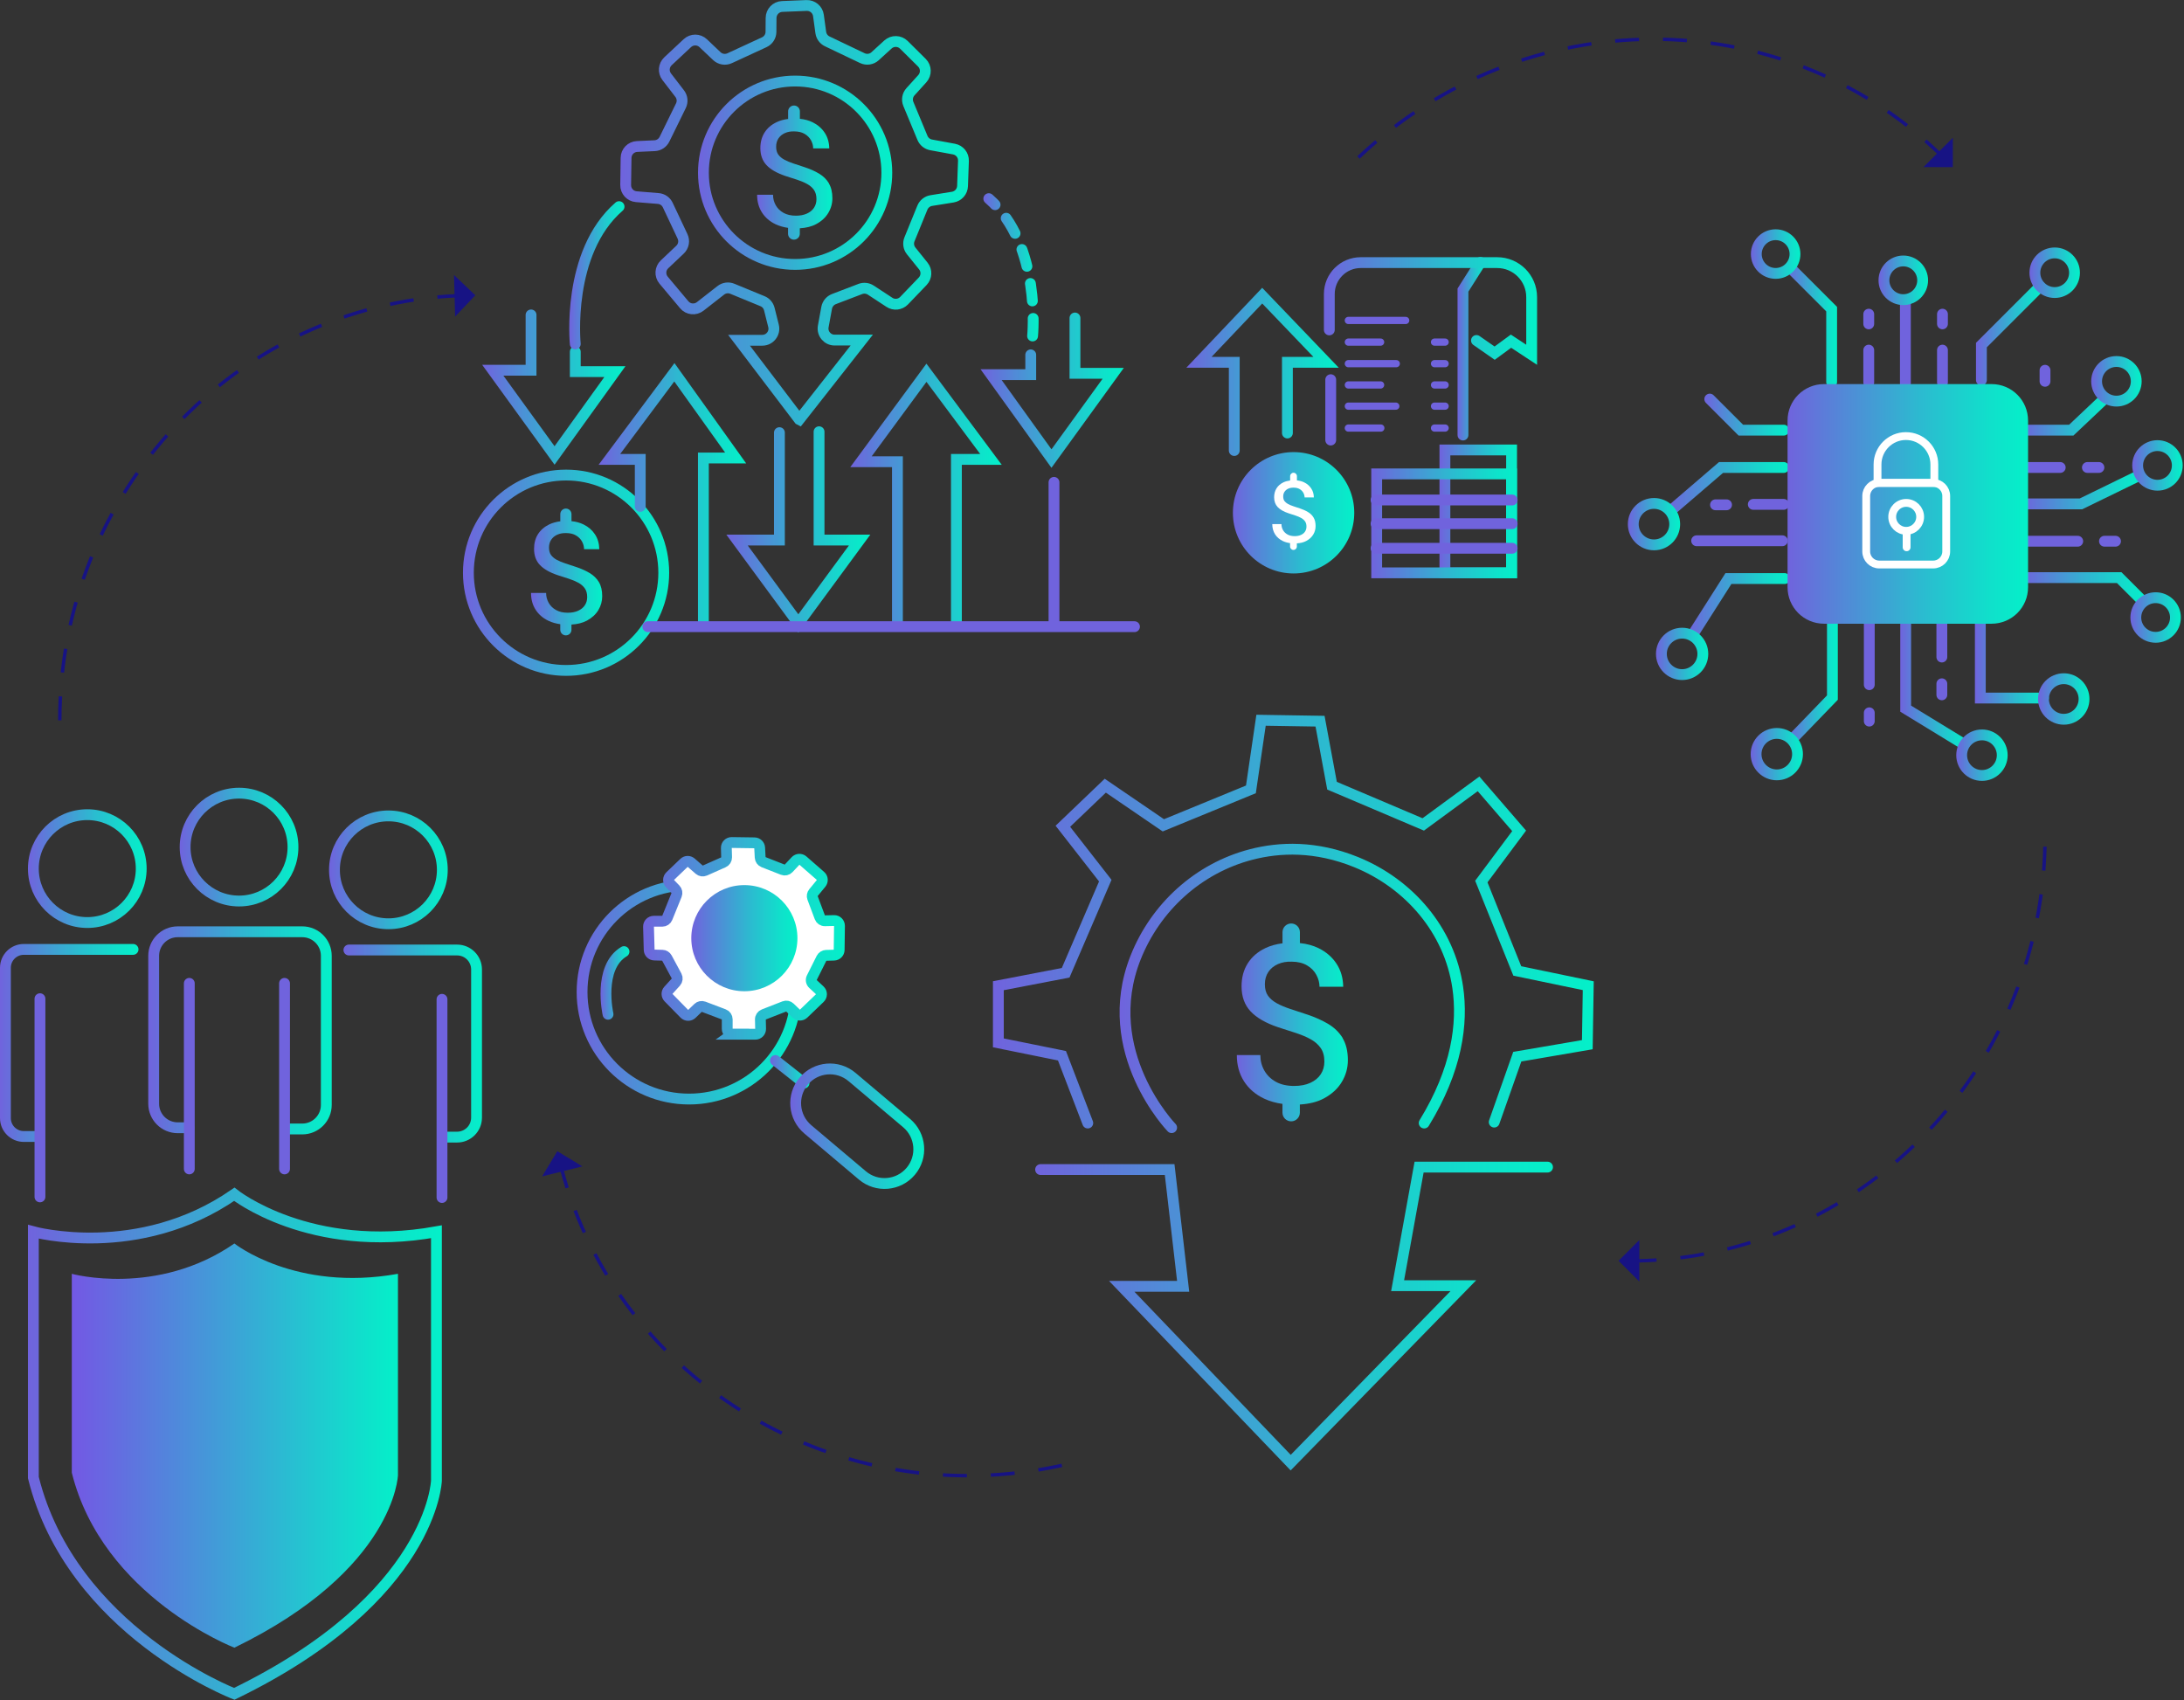 <svg width="605" height="471" viewBox="0 0 605 471" fill="none" xmlns="http://www.w3.org/2000/svg">
<rect x="0" y="0" width="605" height="471" fill="#333333" stroke="none"/>
<g clip-path="url(#clip0_142_334)">
<path d="M358.34 158.86C367.624 158.86 375.15 151.334 375.15 142.05C375.15 132.766 367.624 125.24 358.34 125.24C349.056 125.24 341.53 132.766 341.53 142.05C341.53 151.334 349.056 158.86 358.34 158.86Z" fill="url(#paint0_linear_142_334)"/>
<path d="M16.56 199.53C16.56 136.21 65.43 84.57 126.7 81.91" stroke="#171384" stroke-width="0.95" stroke-miterlimit="10" stroke-dasharray="6.63 6.63"/>
<path d="M125.77 76.19L126.07 87.7L131.67 81.8L125.77 76.19Z" fill="#171384"/>
<path d="M566.48 234.54C564.85 297.83 514.66 348.2 453.35 349.29" stroke="#171384" stroke-width="0.95" stroke-miterlimit="10" stroke-dasharray="6.63 6.63"/>
<path d="M454.12 355.01V343.51L448.37 349.26L454.12 355.01Z" fill="#171384"/>
<path d="M376.32 43.62C422.3 0.1 493.4 0.09 537.46 42.76" stroke="#171384" stroke-width="0.95" stroke-miterlimit="10" stroke-dasharray="6.63 6.63"/>
<path d="M540.97 38.16L532.82 46.29L540.96 46.3L540.97 38.16Z" fill="#171384"/>
<path d="M294.15 405.94C232.32 419.59 171.36 383 155.55 323.75" stroke="#171384" stroke-width="0.95" stroke-miterlimit="10" stroke-dasharray="6.63 6.63"/>
<path d="M150.18 325.88L161.34 323.11L154.38 318.91L150.18 325.88Z" fill="#171384"/>
<path d="M341.91 124.8V100.37H332.12L349.65 81.9L367.35 100.37H356.63V119.95" stroke="url(#paint1_linear_142_334)" stroke-width="3" stroke-miterlimit="10" stroke-linecap="round"/>
<path d="M368.63 121.9V105.18" stroke="url(#paint2_linear_142_334)" stroke-width="3" stroke-miterlimit="10" stroke-linecap="round"/>
<path d="M410.11 72.7L405.26 80.36V120.51" stroke="url(#paint3_linear_142_334)" stroke-width="3" stroke-miterlimit="10" stroke-linecap="round"/>
<path d="M409 94.32L414.04 97.83L418.57 94.51L424.29 98.28V82.3C424.29 77.03 420.01 72.75 414.74 72.75H376.94C372.14 72.75 368.24 76.64 368.24 81.45V91.39" stroke="url(#paint4_linear_142_334)" stroke-width="3" stroke-miterlimit="10" stroke-linecap="round"/>
<path d="M373.51 88.77H389.4" stroke="url(#paint5_linear_142_334)" stroke-width="2" stroke-miterlimit="10" stroke-linecap="round"/>
<path d="M373.51 94.77H382.45" stroke="url(#paint6_linear_142_334)" stroke-width="2" stroke-miterlimit="10" stroke-linecap="round"/>
<path d="M373.51 100.74H386.79" stroke="url(#paint7_linear_142_334)" stroke-width="2" stroke-miterlimit="10" stroke-linecap="round"/>
<path d="M373.51 106.64H382.45" stroke="url(#paint8_linear_142_334)" stroke-width="2" stroke-miterlimit="10" stroke-linecap="round"/>
<path d="M373.51 112.51H386.66" stroke="url(#paint9_linear_142_334)" stroke-width="2" stroke-miterlimit="10" stroke-linecap="round"/>
<path d="M373.51 118.58H382.51" stroke="url(#paint10_linear_142_334)" stroke-width="2" stroke-miterlimit="10" stroke-linecap="round"/>
<path d="M397.38 94.77H400.32" stroke="url(#paint11_linear_142_334)" stroke-width="2" stroke-miterlimit="10" stroke-linecap="round"/>
<path d="M397.38 100.74H400.32" stroke="url(#paint12_linear_142_334)" stroke-width="2" stroke-miterlimit="10" stroke-linecap="round"/>
<path d="M397.38 106.64H400.32" stroke="url(#paint13_linear_142_334)" stroke-width="2" stroke-miterlimit="10" stroke-linecap="round"/>
<path d="M397.38 112.51H400.32" stroke="url(#paint14_linear_142_334)" stroke-width="2" stroke-miterlimit="10" stroke-linecap="round"/>
<path d="M397.38 118.58H400.32" stroke="url(#paint15_linear_142_334)" stroke-width="2" stroke-miterlimit="10" stroke-linecap="round"/>
<path d="M363.88 143.36C363.5 142.74 362.98 142.23 362.32 141.84C361.66 141.44 360.92 141.11 360.09 140.84C359.41 140.61 358.79 140.41 358.23 140.22C357.67 140.03 357.18 139.83 356.77 139.6C356.36 139.37 356.04 139.1 355.81 138.79C355.58 138.48 355.47 138.06 355.47 137.54C355.47 137.02 355.59 136.58 355.85 136.21C356.1 135.84 356.44 135.56 356.88 135.36C357.32 135.16 357.81 135.08 358.36 135.09C359.02 135.09 359.58 135.22 360.03 135.49C360.48 135.76 360.82 136.1 361.05 136.52C361.28 136.94 361.39 137.37 361.39 137.8H363.96C363.94 136.85 363.7 136.02 363.23 135.31C362.76 134.6 362.12 134.04 361.31 133.64C360.71 133.34 360.03 133.16 359.27 133.08C359.27 133.06 359.27 133.05 359.27 133.03V131.9C359.27 131.38 358.85 130.96 358.33 130.96C357.81 130.96 357.39 131.38 357.39 131.9V133.03C357.39 133.03 357.39 133.08 357.39 133.1C356.71 133.19 356.08 133.36 355.52 133.62C354.7 134.02 354.06 134.56 353.62 135.27C353.18 135.97 352.95 136.8 352.95 137.75C352.95 138.86 353.28 139.77 353.93 140.46C354.58 141.15 355.58 141.73 356.92 142.18C357.58 142.39 358.22 142.6 358.83 142.8C359.44 143 359.98 143.23 360.43 143.48C360.88 143.73 361.24 144.04 361.51 144.42C361.78 144.8 361.91 145.29 361.91 145.88C361.91 146.4 361.78 146.85 361.52 147.25C361.26 147.65 360.89 147.96 360.39 148.18C359.9 148.41 359.31 148.52 358.64 148.52C357.87 148.52 357.21 148.37 356.67 148.07C356.13 147.77 355.71 147.37 355.42 146.86C355.13 146.35 354.98 145.79 354.98 145.18H352.44C352.44 146.26 352.7 147.2 353.21 148.01C353.73 148.82 354.45 149.44 355.39 149.89C355.99 150.17 356.65 150.36 357.37 150.46V151.4C357.37 151.92 357.79 152.34 358.31 152.34C358.83 152.34 359.25 151.92 359.25 151.4V150.52C360.26 150.46 361.14 150.24 361.85 149.86C362.71 149.4 363.35 148.81 363.79 148.08C364.23 147.35 364.44 146.57 364.44 145.73C364.44 144.76 364.25 143.97 363.87 143.35L363.88 143.36Z" fill="white"/>
<path d="M418.73 124.64H400.26V158.68H418.73V124.64Z" stroke="url(#paint16_linear_142_334)" stroke-width="3" stroke-miterlimit="10" stroke-linecap="round"/>
<path d="M418.72 131.28H381.36V158.68H418.72V131.28Z" stroke="url(#paint17_linear_142_334)" stroke-width="3" stroke-miterlimit="10" stroke-linecap="round"/>
<path d="M381.19 138.51H418.89" stroke="url(#paint18_linear_142_334)" stroke-width="3" stroke-miterlimit="10" stroke-linecap="round"/>
<path d="M381.19 145.07H418.89" stroke="url(#paint19_linear_142_334)" stroke-width="3" stroke-miterlimit="10" stroke-linecap="round"/>
<path d="M381.19 151.88H418.89" stroke="url(#paint20_linear_142_334)" stroke-width="3" stroke-miterlimit="10" stroke-linecap="round"/>
<path d="M147.11 87.24V102.56H136.51L153.62 126.17L170.34 102.94H159.36V97.45" stroke="url(#paint21_linear_142_334)" stroke-width="3" stroke-miterlimit="10" stroke-linecap="round"/>
<path d="M159.36 95.28C159.36 95.28 156.81 70 171.49 57.24" stroke="url(#paint22_linear_142_334)" stroke-width="3" stroke-miterlimit="10" stroke-linecap="round"/>
<path d="M297.78 88.09V103.41H308.38L291.27 127.03L274.55 103.79H285.53V98.3" stroke="url(#paint23_linear_142_334)" stroke-width="3" stroke-miterlimit="10" stroke-linecap="round"/>
<path d="M286.04 93.07C286.04 93.07 288.59 67.79 273.91 55.03" stroke="url(#paint24_linear_142_334)" stroke-width="3" stroke-miterlimit="10" stroke-linecap="round" stroke-dasharray="4.86 4.86"/>
<path d="M221.4 116.22L204.72 94.26H211.17C213.25 94.26 214.78 92.3 214.28 90.28L213.11 85.61C212.86 84.62 212.16 83.81 211.22 83.43L202.86 79.99C201.8 79.55 200.58 79.72 199.67 80.43L193.96 84.89C192.6 85.95 190.65 85.75 189.54 84.42L183.83 77.61C182.74 76.31 182.85 74.39 184.08 73.23L188.37 69.17C189.38 68.22 189.66 66.73 189.07 65.48L184.98 56.81C184.49 55.77 183.49 55.08 182.35 54.99L176.26 54.49C174.58 54.35 173.3 52.94 173.32 51.25L173.43 43.73C173.45 42.04 174.79 40.65 176.48 40.58L181.34 40.36C182.51 40.31 183.55 39.62 184.07 38.57L188.62 29.29C189.16 28.2 189.03 26.9 188.28 25.93L184.69 21.26C183.68 19.95 183.84 18.1 185.04 16.97L190.41 11.95C191.65 10.79 193.57 10.8 194.8 11.97L198.57 15.55C199.52 16.45 200.93 16.68 202.12 16.13L211.71 11.7C212.84 11.18 213.56 10.06 213.57 8.82L213.6 4.97C213.61 3.26 214.96 1.86 216.67 1.79L223.42 1.52C225.07 1.45 226.5 2.65 226.72 4.28L227.37 9.01C227.52 10.08 228.19 11 229.16 11.46L238.87 16.1C240.05 16.66 241.45 16.46 242.41 15.58L245.97 12.33C247.23 11.18 249.17 11.22 250.39 12.42L255.38 17.37C256.59 18.58 256.65 20.52 255.5 21.79L252.21 25.42C251.38 26.34 251.15 27.65 251.63 28.8L255.54 38.21C255.96 39.21 256.85 39.93 257.92 40.13L264.27 41.3C265.83 41.59 266.95 42.98 266.89 44.56L266.64 51.55C266.58 53.08 265.46 54.35 263.95 54.6L257.98 55.56C256.88 55.74 255.95 56.48 255.52 57.51L251.94 66.29C251.5 67.37 251.68 68.6 252.41 69.51L255.78 73.7C256.79 74.95 256.71 76.76 255.6 77.92L250.45 83.29C249.38 84.4 247.67 84.6 246.38 83.75L241.23 80.37C240.37 79.81 239.29 79.69 238.33 80.05L231.01 82.85C229.97 83.25 229.21 84.16 229 85.26L228.05 90.43C227.69 92.4 229.2 94.21 231.2 94.21H238.72L221.42 116.23L221.4 116.22Z" stroke="url(#paint25_linear_142_334)" stroke-width="3" stroke-miterlimit="10" stroke-linecap="round"/>
<path d="M220.26 73.25C234.288 73.25 245.66 61.878 245.66 47.85C245.66 33.822 234.288 22.45 220.26 22.45C206.232 22.45 194.86 33.822 194.86 47.85C194.86 61.878 206.232 73.25 220.26 73.25Z" stroke="url(#paint26_linear_142_334)" stroke-width="3" stroke-miterlimit="10" stroke-linecap="round"/>
<path d="M229.61 50.75C228.95 49.67 228.05 48.79 226.9 48.1C225.75 47.41 224.46 46.83 223.03 46.36C221.85 45.97 220.77 45.61 219.79 45.29C218.81 44.97 217.96 44.61 217.25 44.22C216.54 43.83 215.98 43.36 215.59 42.81C215.2 42.26 215 41.54 215 40.64C215 39.74 215.22 38.97 215.65 38.33C216.08 37.69 216.68 37.2 217.44 36.86C218.2 36.52 219.05 36.37 220 36.4C221.15 36.4 222.12 36.63 222.9 37.09C223.68 37.55 224.27 38.15 224.67 38.88C225.06 39.61 225.26 40.35 225.26 41.11H229.72C229.69 39.46 229.27 38.01 228.46 36.78C227.65 35.55 226.53 34.58 225.12 33.88C224.08 33.37 222.9 33.04 221.58 32.91C221.58 32.88 221.58 32.85 221.58 32.82V30.86C221.58 29.96 220.85 29.23 219.95 29.23C219.05 29.23 218.32 29.96 218.32 30.86V32.82C218.32 32.82 218.32 32.91 218.33 32.95C217.14 33.1 216.06 33.39 215.09 33.86C213.66 34.55 212.56 35.5 211.79 36.72C211.02 37.94 210.63 39.38 210.63 41.03C210.63 42.96 211.2 44.53 212.33 45.74C213.46 46.95 215.2 47.94 217.52 48.73C218.67 49.09 219.78 49.45 220.84 49.8C221.9 50.15 222.83 50.54 223.61 50.98C224.39 51.41 225.02 51.96 225.48 52.62C225.94 53.28 226.17 54.13 226.17 55.16C226.17 56.06 225.95 56.85 225.5 57.54C225.05 58.23 224.4 58.77 223.54 59.16C222.68 59.55 221.67 59.75 220.49 59.75C219.14 59.75 218 59.49 217.06 58.97C216.12 58.45 215.4 57.75 214.9 56.87C214.4 55.99 214.14 55.01 214.14 53.95H209.73C209.73 55.83 210.18 57.47 211.08 58.87C211.98 60.27 213.24 61.36 214.86 62.13C215.9 62.62 217.05 62.94 218.3 63.12V64.76C218.3 65.66 219.03 66.39 219.93 66.39C220.83 66.39 221.56 65.66 221.56 64.76V63.24C223.32 63.13 224.84 62.76 226.08 62.09C227.57 61.29 228.69 60.26 229.44 59C230.2 57.74 230.58 56.38 230.58 54.92C230.58 53.24 230.25 51.86 229.59 50.78L229.61 50.75Z" fill="url(#paint27_linear_142_334)"/>
<path d="M165.91 161.25C165.29 160.23 164.43 159.39 163.34 158.74C162.25 158.09 161.03 157.54 159.68 157.09C158.57 156.72 157.55 156.38 156.62 156.08C155.69 155.78 154.89 155.44 154.21 155.07C153.53 154.7 153.01 154.25 152.64 153.74C152.27 153.22 152.08 152.54 152.08 151.69C152.08 150.84 152.29 150.11 152.7 149.5C153.11 148.89 153.67 148.43 154.39 148.11C155.11 147.79 155.91 147.65 156.82 147.67C157.91 147.67 158.82 147.89 159.56 148.33C160.3 148.77 160.86 149.33 161.23 150.02C161.6 150.71 161.79 151.41 161.79 152.13H166.01C165.98 150.57 165.59 149.2 164.82 148.03C164.05 146.86 163 145.95 161.66 145.29C160.68 144.8 159.56 144.5 158.31 144.37C158.31 144.34 158.31 144.31 158.31 144.29V142.43C158.31 141.58 157.62 140.88 156.76 140.88C155.9 140.88 155.21 141.57 155.21 142.43V144.29C155.21 144.29 155.21 144.37 155.22 144.41C154.1 144.55 153.07 144.83 152.15 145.27C150.8 145.92 149.76 146.82 149.03 147.97C148.3 149.12 147.94 150.48 147.94 152.05C147.94 153.88 148.48 155.37 149.55 156.5C150.62 157.64 152.26 158.58 154.46 159.32C155.55 159.66 156.59 160 157.6 160.33C158.61 160.66 159.48 161.03 160.23 161.44C160.97 161.85 161.56 162.37 162 162.99C162.44 163.61 162.66 164.42 162.66 165.4C162.66 166.25 162.45 167 162.02 167.65C161.6 168.3 160.98 168.81 160.17 169.18C159.36 169.55 158.4 169.74 157.29 169.74C156.02 169.74 154.94 169.5 154.05 169C153.16 168.51 152.48 167.85 152 167.01C151.52 166.17 151.28 165.25 151.28 164.25H147.1C147.1 166.03 147.52 167.58 148.37 168.9C149.22 170.23 150.41 171.25 151.95 171.98C152.93 172.45 154.03 172.75 155.2 172.91V174.46C155.2 175.31 155.89 176.01 156.75 176.01C157.61 176.01 158.3 175.32 158.3 174.46V173.02C159.97 172.91 161.4 172.56 162.57 171.93C163.98 171.17 165.04 170.2 165.75 169.01C166.47 167.82 166.82 166.53 166.82 165.15C166.82 163.56 166.51 162.25 165.89 161.23L165.91 161.25Z" fill="url(#paint28_linear_142_334)"/>
<path d="M156.81 185.72C171.755 185.72 183.87 173.605 183.87 158.66C183.87 143.715 171.755 131.6 156.81 131.6C141.865 131.6 129.75 143.715 129.75 158.66C129.75 173.605 141.865 185.72 156.81 185.72Z" stroke="url(#paint29_linear_142_334)" stroke-width="3" stroke-miterlimit="10" stroke-linecap="round"/>
<path d="M177.36 140.28V127.26H168.81L186.81 103.13L203.79 126.88H194.85V172.43" stroke="url(#paint30_linear_142_334)" stroke-width="3" stroke-miterlimit="10" stroke-linecap="round"/>
<path d="M215.91 119.85V149.6H204.17L221.15 172.7L238.13 149.6H226.89V119.6" stroke="url(#paint31_linear_142_334)" stroke-width="3" stroke-miterlimit="10" stroke-linecap="round"/>
<path d="M248.6 172.58V127.9H238.51L256.64 103.26L274.51 127.26H264.94V172.61" stroke="url(#paint32_linear_142_334)" stroke-width="3" stroke-miterlimit="10" stroke-linecap="round"/>
<path d="M291.97 133.62V172.55" stroke="url(#paint33_linear_142_334)" stroke-width="3" stroke-miterlimit="10" stroke-linecap="round"/>
<path d="M179.46 173.6H314.27" stroke="url(#paint34_linear_142_334)" stroke-width="3" stroke-miterlimit="10" stroke-linecap="round"/>
<path d="M24.18 255.56C32.431 255.56 39.12 248.871 39.12 240.62C39.12 232.369 32.431 225.68 24.18 225.68C15.929 225.68 9.24 232.369 9.24 240.62C9.24 248.871 15.929 255.56 24.18 255.56Z" stroke="url(#paint35_linear_142_334)" stroke-width="3" stroke-miterlimit="10" stroke-linecap="round"/>
<path d="M66.22 249.6C74.471 249.6 81.16 242.911 81.16 234.66C81.16 226.409 74.471 219.72 66.22 219.72C57.969 219.72 51.28 226.409 51.28 234.66C51.28 242.911 57.969 249.6 66.22 249.6Z" stroke="url(#paint36_linear_142_334)" stroke-width="3" stroke-miterlimit="10" stroke-linecap="round"/>
<path d="M107.59 255.9C115.841 255.9 122.53 249.211 122.53 240.96C122.53 232.709 115.841 226.02 107.59 226.02C99.339 226.02 92.65 232.709 92.65 240.96C92.65 249.211 99.339 255.9 107.59 255.9Z" stroke="url(#paint37_linear_142_334)" stroke-width="3" stroke-miterlimit="10" stroke-linecap="round"/>
<path d="M36.86 263H6.6C3.78 263 1.5 265.28 1.5 268.1V309.73C1.5 312.55 3.78 314.83 6.6 314.83H10.56" stroke="url(#paint38_linear_142_334)" stroke-width="3" stroke-miterlimit="10" stroke-linecap="round"/>
<path d="M11.07 276.66V331.56" stroke="url(#paint39_linear_142_334)" stroke-width="3" stroke-miterlimit="10" stroke-linecap="round"/>
<path d="M96.65 263.17H126.62C129.6 263.17 132.01 265.58 132.01 268.56V309.61C132.01 312.59 129.6 315 126.62 315H122.95" stroke="url(#paint40_linear_142_334)" stroke-width="3" stroke-miterlimit="10" stroke-linecap="round"/>
<path d="M122.44 276.83V331.73" stroke="url(#paint41_linear_142_334)" stroke-width="3" stroke-miterlimit="10" stroke-linecap="round"/>
<path d="M52.27 312.41H49.23C45.55 312.41 42.57 309.43 42.57 305.75V264.78C42.57 261.1 45.55 258.12 49.23 258.12H83.73C87.41 258.12 90.39 261.1 90.39 264.78V306.09C90.39 309.77 87.41 312.75 83.73 312.75H79.33" stroke="url(#paint42_linear_142_334)" stroke-width="3" stroke-miterlimit="10" stroke-linecap="round"/>
<path d="M52.44 272.41V323.81" stroke="url(#paint43_linear_142_334)" stroke-width="3" stroke-miterlimit="10" stroke-linecap="round"/>
<path d="M78.82 272.41V323.81" stroke="url(#paint44_linear_142_334)" stroke-width="3" stroke-miterlimit="10" stroke-linecap="round"/>
<path d="M64.9 330.84C64.9 330.84 85.84 347.52 120.9 341.22V410.16C120.9 410.16 119.88 442.5 64.9 469.22C64.9 469.22 19.79 451.86 9.24 409.31V341.22C9.24 341.22 38.35 349.22 64.9 330.84Z" stroke="url(#paint45_linear_142_334)" stroke-width="3" stroke-miterlimit="10" stroke-linecap="round"/>
<path d="M64.93 344.47C64.93 344.47 81.87 357.97 110.24 352.87V408.65C110.24 408.65 109.41 434.82 64.93 456.44C64.93 456.44 28.43 442.39 19.89 407.96V352.87C19.89 352.87 43.44 359.34 64.93 344.47Z" fill="url(#paint46_linear_142_334)"/>
<path d="M190.88 304.46C207.25 304.46 220.52 291.19 220.52 274.82C220.52 258.45 207.25 245.18 190.88 245.18C174.511 245.18 161.24 258.45 161.24 274.82C161.24 291.19 174.511 304.46 190.88 304.46Z" stroke="url(#paint47_linear_142_334)" stroke-width="3" stroke-miterlimit="10" stroke-linecap="round"/>
<path d="M222.73 300.03L214.82 293.78" stroke="url(#paint48_linear_142_334)" stroke-width="3" stroke-miterlimit="10" stroke-linecap="round"/>
<path d="M236.021 298.347C232.015 294.967 226.028 295.474 222.648 299.48C219.268 303.485 219.774 309.473 223.78 312.853L238.904 325.616C242.91 328.996 248.897 328.489 252.278 324.483C255.658 320.478 255.151 314.491 251.145 311.11L236.021 298.347Z" stroke="url(#paint49_linear_142_334)" stroke-width="3" stroke-miterlimit="10" stroke-linecap="round"/>
<path d="M168.43 280.97C168.43 280.97 165.51 268 172.86 263.61" stroke="url(#paint50_linear_142_334)" stroke-width="3" stroke-miterlimit="10" stroke-linecap="round"/>
<path d="M202.87 286.5H209.24C210.06 286.5 210.72 285.82 210.7 285.01L210.64 282.42C210.62 281.81 211 281.25 211.57 281.03L217.28 278.8C217.81 278.59 218.41 278.71 218.82 279.11L220.58 280.81C221.14 281.35 222.04 281.35 222.6 280.81L227.12 276.47C227.72 275.89 227.72 274.92 227.1 274.35L225.19 272.57C224.72 272.13 224.59 271.43 224.88 270.85L227.58 265.46C227.82 264.98 228.31 264.67 228.84 264.65L231.04 264.59C231.82 264.57 232.45 263.93 232.46 263.15L232.55 256.49C232.56 255.66 231.88 254.99 231.06 255.01L228.51 255.07C227.89 255.09 227.33 254.71 227.11 254.12L225.09 248.73C224.91 248.24 225 247.69 225.33 247.29L227.47 244.69C227.97 244.08 227.9 243.18 227.3 242.66L222.41 238.39C221.82 237.87 220.92 237.92 220.39 238.49L218.45 240.56C218.04 241 217.41 241.14 216.85 240.92L211.5 238.82C210.97 238.61 210.61 238.11 210.58 237.54L210.44 234.86C210.4 234.09 209.77 233.49 209 233.48L202.69 233.39C201.86 233.38 201.19 234.06 201.21 234.88L201.28 237.5C201.29 238.09 200.95 238.63 200.41 238.87L195.26 241.16C194.74 241.39 194.14 241.3 193.71 240.93L191.46 238.97C190.89 238.47 190.04 238.49 189.49 239.02L185.64 242.71C185.06 243.27 185.04 244.19 185.6 244.77L187.12 246.35C187.52 246.76 187.64 247.38 187.42 247.91L184.83 254.29C184.61 254.84 184.07 255.2 183.48 255.2H181.11C180.29 255.2 179.63 255.88 179.65 256.7L179.83 263.14C179.85 263.91 180.47 264.54 181.25 264.56L183.5 264.62C184.02 264.63 184.49 264.93 184.74 265.39L187.43 270.38C187.72 270.92 187.64 271.59 187.23 272.05L185.14 274.35C184.62 274.92 184.64 275.8 185.18 276.35L189.59 280.85C190.15 281.42 191.07 281.43 191.64 280.88L193.38 279.2C193.79 278.81 194.38 278.69 194.91 278.89L200.51 281.01C201.08 281.22 201.45 281.77 201.45 282.37V285.01C201.45 285.82 202.1 286.47 202.91 286.47L202.87 286.5Z" fill="white" stroke="url(#paint51_linear_142_334)" stroke-width="3" stroke-miterlimit="10" stroke-linecap="round"/>
<path d="M206.2 274.59C214.319 274.59 220.9 268.009 220.9 259.89C220.9 251.771 214.319 245.19 206.2 245.19C198.081 245.19 191.5 251.771 191.5 259.89C191.5 268.009 198.081 274.59 206.2 274.59Z" fill="url(#paint52_linear_142_334)"/>
<path d="M301.33 311.1L294.18 292.46L276.56 288.89V273.06L295.2 269.48L306.18 243.95L294.43 228.89L306.18 217.65L322.26 228.63L346.52 218.67L349.33 199.52L365.67 199.78L368.99 217.65L394.26 228.38L409.58 217.14L420.82 230.16L410.35 244.2L420.31 268.97L439.97 273.06L439.71 289.4L420.31 292.72L413.92 310.84" stroke="url(#paint53_linear_142_334)" stroke-width="3" stroke-miterlimit="10" stroke-linecap="round"/>
<path d="M324.56 312.38C324.56 312.38 304.24 291.38 314.57 265.29C320.12 251.28 331.96 240.52 346.54 236.72C354.53 234.64 364.49 234.29 375.64 238.81C390.41 244.81 401.5 257.74 403.81 273.51C405.28 283.57 403.62 296.26 394.52 311.1" stroke="url(#paint54_linear_142_334)" stroke-width="3" stroke-miterlimit="10" stroke-linecap="round"/>
<path d="M288.26 323.99H324.01L327.75 356.33H310.73L357.54 405.18L405.37 356.16H387.16L393.11 323.31H428.69" stroke="url(#paint55_linear_142_334)" stroke-width="3" stroke-miterlimit="10" stroke-linecap="round"/>
<path d="M507.39 105.8V85.63L496.16 74.4" stroke="url(#paint56_linear_142_334)" stroke-width="3" stroke-miterlimit="10" stroke-linecap="round"/>
<path d="M517.67 96.99V105.93" stroke="url(#paint57_linear_142_334)" stroke-width="3" stroke-miterlimit="10" stroke-linecap="round"/>
<path d="M517.67 87.03V89.72" stroke="url(#paint58_linear_142_334)" stroke-width="3" stroke-miterlimit="10" stroke-linecap="round"/>
<path d="M538.09 96.99V105.93" stroke="url(#paint59_linear_142_334)" stroke-width="3" stroke-miterlimit="10" stroke-linecap="round"/>
<path d="M538.09 87.03V89.72" stroke="url(#paint60_linear_142_334)" stroke-width="3" stroke-miterlimit="10" stroke-linecap="round"/>
<path d="M527.82 83.46V106.31" stroke="url(#paint61_linear_142_334)" stroke-width="3" stroke-miterlimit="10" stroke-linecap="round"/>
<path d="M548.88 105.29V95.59L565.09 79.38" stroke="url(#paint62_linear_142_334)" stroke-width="3" stroke-miterlimit="10" stroke-linecap="round"/>
<path d="M491.88 75.74C494.84 75.74 497.24 73.34 497.24 70.38C497.24 67.42 494.84 65.02 491.88 65.02C488.92 65.02 486.52 67.42 486.52 70.38C486.52 73.34 488.92 75.74 491.88 75.74Z" stroke="url(#paint63_linear_142_334)" stroke-width="3" stroke-miterlimit="10" stroke-linecap="round"/>
<path d="M527.24 83.01C530.2 83.01 532.6 80.61 532.6 77.65C532.6 74.69 530.2 72.29 527.24 72.29C524.28 72.29 521.88 74.69 521.88 77.65C521.88 80.61 524.28 83.01 527.24 83.01Z" stroke="url(#paint64_linear_142_334)" stroke-width="3" stroke-miterlimit="10" stroke-linecap="round"/>
<path d="M569.18 81.04C572.212 81.04 574.67 78.582 574.67 75.55C574.67 72.518 572.212 70.06 569.18 70.06C566.148 70.06 563.69 72.518 563.69 75.55C563.69 78.582 566.148 81.04 569.18 81.04Z" stroke="url(#paint65_linear_142_334)" stroke-width="3" stroke-miterlimit="10" stroke-linecap="round"/>
<path d="M548.58 172.44V193.38H566.07" stroke="url(#paint66_linear_142_334)" stroke-width="3" stroke-miterlimit="10" stroke-linecap="round"/>
<path d="M537.92 172.57V182.01" stroke="url(#paint67_linear_142_334)" stroke-width="3" stroke-miterlimit="10" stroke-linecap="round"/>
<path d="M537.92 189.42V192.48" stroke="url(#paint68_linear_142_334)" stroke-width="3" stroke-miterlimit="10" stroke-linecap="round"/>
<path d="M527.9 172.82V196.31L543.99 206.14" stroke="url(#paint69_linear_142_334)" stroke-width="3" stroke-miterlimit="10" stroke-linecap="round"/>
<path d="M517.82 172.82V189.67" stroke="url(#paint70_linear_142_334)" stroke-width="3" stroke-miterlimit="10" stroke-linecap="round"/>
<path d="M517.82 197.46V199.76" stroke="url(#paint71_linear_142_334)" stroke-width="3" stroke-miterlimit="10" stroke-linecap="round"/>
<path d="M507.6 172.69V193.25L496.5 204.74" stroke="url(#paint72_linear_142_334)" stroke-width="3" stroke-miterlimit="10" stroke-linecap="round"/>
<path d="M492.2 214.65C495.37 214.65 497.94 212.08 497.94 208.91C497.94 205.74 495.37 203.17 492.2 203.17C489.03 203.17 486.46 205.74 486.46 208.91C486.46 212.08 489.03 214.65 492.2 214.65Z" stroke="url(#paint73_linear_142_334)" stroke-width="3" stroke-miterlimit="10" stroke-linecap="round"/>
<path d="M549.03 214.82C552.134 214.82 554.65 212.304 554.65 209.2C554.65 206.096 552.134 203.58 549.03 203.58C545.926 203.58 543.41 206.096 543.41 209.2C543.41 212.304 545.926 214.82 549.03 214.82Z" stroke="url(#paint74_linear_142_334)" stroke-width="3" stroke-miterlimit="10" stroke-linecap="round"/>
<path d="M571.69 199.25C574.794 199.25 577.31 196.734 577.31 193.63C577.31 190.526 574.794 188.01 571.69 188.01C568.586 188.01 566.07 190.526 566.07 193.63C566.07 196.734 568.586 199.25 571.69 199.25Z" stroke="url(#paint75_linear_142_334)" stroke-width="3" stroke-miterlimit="10" stroke-linecap="round"/>
<path d="M494.37 160.27H478.8L468.97 175.72" stroke="url(#paint76_linear_142_334)" stroke-width="3" stroke-miterlimit="10" stroke-linecap="round"/>
<path d="M493.73 149.8H469.99" stroke="url(#paint77_linear_142_334)" stroke-width="3" stroke-miterlimit="10" stroke-linecap="round"/>
<path d="M485.69 139.72H494.11" stroke="url(#paint78_linear_142_334)" stroke-width="3" stroke-miterlimit="10" stroke-linecap="round"/>
<path d="M475.22 139.84H478.28" stroke="url(#paint79_linear_142_334)" stroke-width="3" stroke-miterlimit="10" stroke-linecap="round"/>
<path d="M494.11 129.5H476.75L463.22 141.12" stroke="url(#paint80_linear_142_334)" stroke-width="3" stroke-miterlimit="10" stroke-linecap="round"/>
<path d="M494.11 119.16H482.24L473.63 110.55" stroke="url(#paint81_linear_142_334)" stroke-width="3" stroke-miterlimit="10" stroke-linecap="round"/>
<path d="M561.77 119.16H573.77L583.09 110.35" stroke="url(#paint82_linear_142_334)" stroke-width="3" stroke-miterlimit="10" stroke-linecap="round"/>
<path d="M561.77 139.59H576.45L592.16 131.93" stroke="url(#paint83_linear_142_334)" stroke-width="3" stroke-miterlimit="10" stroke-linecap="round"/>
<path d="M561.65 160.01H587.05L593.52 166.48" stroke="url(#paint84_linear_142_334)" stroke-width="3" stroke-miterlimit="10" stroke-linecap="round"/>
<path d="M561.52 149.93H575.56" stroke="url(#paint85_linear_142_334)" stroke-width="3" stroke-miterlimit="10" stroke-linecap="round"/>
<path d="M561.52 129.5H570.71" stroke="url(#paint86_linear_142_334)" stroke-width="3" stroke-miterlimit="10" stroke-linecap="round"/>
<path d="M578.24 129.5H581.43" stroke="url(#paint87_linear_142_334)" stroke-width="3" stroke-miterlimit="10" stroke-linecap="round"/>
<path d="M582.97 149.93H586.03" stroke="url(#paint88_linear_142_334)" stroke-width="3" stroke-miterlimit="10" stroke-linecap="round"/>
<path d="M566.5 102.57V105.63" stroke="url(#paint89_linear_142_334)" stroke-width="3" stroke-miterlimit="10" stroke-linecap="round"/>
<path d="M371.95 287.57C370.98 285.98 369.64 284.68 367.95 283.66C366.25 282.65 364.35 281.79 362.24 281.09C360.5 280.51 358.91 279.98 357.46 279.51C356.01 279.03 354.76 278.51 353.71 277.93C352.66 277.35 351.84 276.66 351.26 275.85C350.68 275.04 350.39 273.98 350.39 272.66C350.39 271.34 350.71 270.2 351.35 269.25C351.99 268.3 352.87 267.58 353.99 267.08C355.11 266.58 356.37 266.36 357.77 266.4C359.46 266.4 360.89 266.74 362.05 267.42C363.21 268.1 364.08 268.98 364.65 270.06C365.23 271.14 365.52 272.23 365.52 273.35H372.09C372.05 270.91 371.43 268.78 370.23 266.96C369.03 265.14 367.39 263.71 365.3 262.68C363.77 261.92 362.03 261.45 360.08 261.25C360.08 261.21 360.09 261.16 360.09 261.12V258.23C360.09 256.9 359.01 255.82 357.68 255.82C356.35 255.82 355.27 256.9 355.27 258.23V261.12C355.27 261.19 355.28 261.25 355.29 261.31C353.54 261.53 351.93 261.97 350.51 262.65C348.4 263.66 346.78 265.07 345.64 266.87C344.5 268.67 343.93 270.79 343.93 273.23C343.93 276.08 344.77 278.4 346.44 280.18C348.11 281.96 350.67 283.43 354.1 284.58C355.79 285.12 357.43 285.64 359 286.16C360.57 286.68 361.94 287.26 363.09 287.9C364.25 288.54 365.17 289.35 365.85 290.32C366.53 291.29 366.87 292.54 366.87 294.07C366.87 295.39 366.54 296.56 365.88 297.57C365.22 298.58 364.26 299.38 363 299.96C361.74 300.54 360.24 300.83 358.5 300.83C356.52 300.83 354.83 300.45 353.44 299.68C352.05 298.92 350.99 297.88 350.25 296.58C349.51 295.28 349.13 293.84 349.13 292.27H342.62C342.62 295.04 343.28 297.46 344.6 299.53C345.92 301.6 347.78 303.2 350.18 304.34C351.71 305.07 353.42 305.54 355.26 305.8V308.22C355.26 309.55 356.34 310.63 357.67 310.63C359 310.63 360.08 309.55 360.08 308.22V305.97C362.68 305.81 364.92 305.26 366.74 304.28C368.93 303.1 370.59 301.58 371.7 299.72C372.82 297.86 373.38 295.85 373.38 293.7C373.38 291.22 372.89 289.18 371.92 287.59L371.95 287.57Z" fill="url(#paint90_linear_142_334)"/>
<path d="M551.71 106.4H505.27C499.698 106.4 495.18 110.917 495.18 116.49V162.69C495.18 168.263 499.698 172.78 505.27 172.78H551.71C557.283 172.78 561.8 168.263 561.8 162.69V116.49C561.8 110.917 557.283 106.4 551.71 106.4Z" fill="url(#paint91_linear_142_334)"/>
<path d="M586.28 111.12C589.312 111.12 591.77 108.662 591.77 105.63C591.77 102.598 589.312 100.14 586.28 100.14C583.248 100.14 580.79 102.598 580.79 105.63C580.79 108.662 583.248 111.12 586.28 111.12Z" stroke="url(#paint92_linear_142_334)" stroke-width="3" stroke-miterlimit="10" stroke-linecap="round"/>
<path d="M597.65 134.42C600.682 134.42 603.14 131.962 603.14 128.93C603.14 125.898 600.682 123.44 597.65 123.44C594.618 123.44 592.16 125.898 592.16 128.93C592.16 131.962 594.618 134.42 597.65 134.42Z" stroke="url(#paint93_linear_142_334)" stroke-width="3" stroke-miterlimit="10" stroke-linecap="round"/>
<path d="M597.14 176.55C600.172 176.55 602.63 174.092 602.63 171.06C602.63 168.028 600.172 165.57 597.14 165.57C594.108 165.57 591.65 168.028 591.65 171.06C591.65 174.092 594.108 176.55 597.14 176.55Z" stroke="url(#paint94_linear_142_334)" stroke-width="3" stroke-miterlimit="10" stroke-linecap="round"/>
<path d="M465.97 186.88C469.14 186.88 471.71 184.31 471.71 181.14C471.71 177.97 469.14 175.4 465.97 175.4C462.8 175.4 460.23 177.97 460.23 181.14C460.23 184.31 462.8 186.88 465.97 186.88Z" stroke="url(#paint95_linear_142_334)" stroke-width="3" stroke-miterlimit="10" stroke-linecap="round"/>
<path d="M458.18 150.94C461.35 150.94 463.92 148.37 463.92 145.2C463.92 142.03 461.35 139.46 458.18 139.46C455.01 139.46 452.44 142.03 452.44 145.2C452.44 148.37 455.01 150.94 458.18 150.94Z" stroke="url(#paint96_linear_142_334)" stroke-width="3" stroke-miterlimit="10" stroke-linecap="round"/>
<path d="M535.52 133.78H520.58C518.586 133.78 516.97 135.396 516.97 137.39V152.77C516.97 154.764 518.586 156.38 520.58 156.38H535.52C537.514 156.38 539.13 154.764 539.13 152.77V137.39C539.13 135.396 537.514 133.78 535.52 133.78Z" stroke="white" stroke-width="2.17" stroke-miterlimit="10" stroke-linecap="round"/>
<path d="M527.97 120.8C532.31 120.8 535.84 124.33 535.84 128.67V133.77H520.1V128.67C520.1 124.33 523.63 120.8 527.97 120.8Z" stroke="white" stroke-width="2.17" stroke-miterlimit="10" stroke-linecap="round"/>
<path d="M528.16 147.92V151.61" stroke="white" stroke-width="2.17" stroke-miterlimit="10" stroke-linecap="round"/>
<path d="M528.04 147.05C530.177 147.05 531.91 145.317 531.91 143.18C531.91 141.043 530.177 139.31 528.04 139.31C525.903 139.31 524.17 141.043 524.17 143.18C524.17 145.317 525.903 147.05 528.04 147.05Z" stroke="white" stroke-width="2.17" stroke-miterlimit="10" stroke-linecap="round"/>
</g>
<defs>
<linearGradient id="paint0_linear_142_334" x1="341.53" y1="142.05" x2="375.15" y2="142.05" gradientUnits="userSpaceOnUse">
<stop stop-color="#7063DD"/>
<stop offset="0.15" stop-color="#5C7CD9"/>
<stop offset="0.55" stop-color="#2CBAD0"/>
<stop offset="0.85" stop-color="#0FE1CB"/>
<stop offset="1" stop-color="#04F0C9"/>
</linearGradient>
<linearGradient id="paint1_linear_142_334" x1="328.63" y1="103.01" x2="370.87" y2="103.01" gradientUnits="userSpaceOnUse">
<stop stop-color="#7063DD"/>
<stop offset="0.15" stop-color="#5C7CD9"/>
<stop offset="0.55" stop-color="#2CBAD0"/>
<stop offset="0.85" stop-color="#0FE1CB"/>
<stop offset="1" stop-color="#04F0C9"/>
</linearGradient>
<linearGradient id="paint2_linear_142_334" x1="-nan" y1="-nan" x2="-nan" y2="-nan" gradientUnits="userSpaceOnUse">
<stop stop-color="#7063DD"/>
<stop offset="0.15" stop-color="#5C7CD9"/>
<stop offset="0.55" stop-color="#2CBAD0"/>
<stop offset="0.85" stop-color="#0FE1CB"/>
<stop offset="1" stop-color="#04F0C9"/>
</linearGradient>
<linearGradient id="paint3_linear_142_334" x1="403.76" y1="96.61" x2="411.61" y2="96.61" gradientUnits="userSpaceOnUse">
<stop stop-color="#7063DD"/>
<stop offset="0.15" stop-color="#5C7CD9"/>
<stop offset="0.55" stop-color="#2CBAD0"/>
<stop offset="0.85" stop-color="#0FE1CB"/>
<stop offset="1" stop-color="#04F0C9"/>
</linearGradient>
<linearGradient id="paint4_linear_142_334" x1="366.75" y1="86.17" x2="425.79" y2="86.17" gradientUnits="userSpaceOnUse">
<stop stop-color="#7063DD"/>
<stop offset="0.15" stop-color="#5C7CD9"/>
<stop offset="0.55" stop-color="#2CBAD0"/>
<stop offset="0.85" stop-color="#0FE1CB"/>
<stop offset="1" stop-color="#04F0C9"/>
</linearGradient>
<linearGradient id="paint5_linear_142_334" x1="-nan" y1="-nan" x2="-nan" y2="-nan" gradientUnits="userSpaceOnUse">
<stop stop-color="#7063DD"/>
<stop offset="0.15" stop-color="#5C7CD9"/>
<stop offset="0.55" stop-color="#2CBAD0"/>
<stop offset="0.85" stop-color="#0FE1CB"/>
<stop offset="1" stop-color="#04F0C9"/>
</linearGradient>
<linearGradient id="paint6_linear_142_334" x1="-nan" y1="-nan" x2="-nan" y2="-nan" gradientUnits="userSpaceOnUse">
<stop stop-color="#7063DD"/>
<stop offset="0.15" stop-color="#5C7CD9"/>
<stop offset="0.55" stop-color="#2CBAD0"/>
<stop offset="0.85" stop-color="#0FE1CB"/>
<stop offset="1" stop-color="#04F0C9"/>
</linearGradient>
<linearGradient id="paint7_linear_142_334" x1="-nan" y1="-nan" x2="-nan" y2="-nan" gradientUnits="userSpaceOnUse">
<stop stop-color="#7063DD"/>
<stop offset="0.15" stop-color="#5C7CD9"/>
<stop offset="0.55" stop-color="#2CBAD0"/>
<stop offset="0.85" stop-color="#0FE1CB"/>
<stop offset="1" stop-color="#04F0C9"/>
</linearGradient>
<linearGradient id="paint8_linear_142_334" x1="-nan" y1="-nan" x2="-nan" y2="-nan" gradientUnits="userSpaceOnUse">
<stop stop-color="#7063DD"/>
<stop offset="0.15" stop-color="#5C7CD9"/>
<stop offset="0.55" stop-color="#2CBAD0"/>
<stop offset="0.85" stop-color="#0FE1CB"/>
<stop offset="1" stop-color="#04F0C9"/>
</linearGradient>
<linearGradient id="paint9_linear_142_334" x1="-nan" y1="-nan" x2="-nan" y2="-nan" gradientUnits="userSpaceOnUse">
<stop stop-color="#7063DD"/>
<stop offset="0.15" stop-color="#5C7CD9"/>
<stop offset="0.55" stop-color="#2CBAD0"/>
<stop offset="0.85" stop-color="#0FE1CB"/>
<stop offset="1" stop-color="#04F0C9"/>
</linearGradient>
<linearGradient id="paint10_linear_142_334" x1="-nan" y1="-nan" x2="-nan" y2="-nan" gradientUnits="userSpaceOnUse">
<stop stop-color="#7063DD"/>
<stop offset="0.15" stop-color="#5C7CD9"/>
<stop offset="0.55" stop-color="#2CBAD0"/>
<stop offset="0.85" stop-color="#0FE1CB"/>
<stop offset="1" stop-color="#04F0C9"/>
</linearGradient>
<linearGradient id="paint11_linear_142_334" x1="-nan" y1="-nan" x2="-nan" y2="-nan" gradientUnits="userSpaceOnUse">
<stop stop-color="#7063DD"/>
<stop offset="0.15" stop-color="#5C7CD9"/>
<stop offset="0.55" stop-color="#2CBAD0"/>
<stop offset="0.85" stop-color="#0FE1CB"/>
<stop offset="1" stop-color="#04F0C9"/>
</linearGradient>
<linearGradient id="paint12_linear_142_334" x1="-nan" y1="-nan" x2="-nan" y2="-nan" gradientUnits="userSpaceOnUse">
<stop stop-color="#7063DD"/>
<stop offset="0.15" stop-color="#5C7CD9"/>
<stop offset="0.55" stop-color="#2CBAD0"/>
<stop offset="0.85" stop-color="#0FE1CB"/>
<stop offset="1" stop-color="#04F0C9"/>
</linearGradient>
<linearGradient id="paint13_linear_142_334" x1="-nan" y1="-nan" x2="-nan" y2="-nan" gradientUnits="userSpaceOnUse">
<stop stop-color="#7063DD"/>
<stop offset="0.15" stop-color="#5C7CD9"/>
<stop offset="0.55" stop-color="#2CBAD0"/>
<stop offset="0.85" stop-color="#0FE1CB"/>
<stop offset="1" stop-color="#04F0C9"/>
</linearGradient>
<linearGradient id="paint14_linear_142_334" x1="-nan" y1="-nan" x2="-nan" y2="-nan" gradientUnits="userSpaceOnUse">
<stop stop-color="#7063DD"/>
<stop offset="0.15" stop-color="#5C7CD9"/>
<stop offset="0.55" stop-color="#2CBAD0"/>
<stop offset="0.85" stop-color="#0FE1CB"/>
<stop offset="1" stop-color="#04F0C9"/>
</linearGradient>
<linearGradient id="paint15_linear_142_334" x1="-nan" y1="-nan" x2="-nan" y2="-nan" gradientUnits="userSpaceOnUse">
<stop stop-color="#7063DD"/>
<stop offset="0.15" stop-color="#5C7CD9"/>
<stop offset="0.55" stop-color="#2CBAD0"/>
<stop offset="0.85" stop-color="#0FE1CB"/>
<stop offset="1" stop-color="#04F0C9"/>
</linearGradient>
<linearGradient id="paint16_linear_142_334" x1="398.76" y1="141.66" x2="420.22" y2="141.66" gradientUnits="userSpaceOnUse">
<stop stop-color="#7063DD"/>
<stop offset="0.15" stop-color="#5C7CD9"/>
<stop offset="0.55" stop-color="#2CBAD0"/>
<stop offset="0.85" stop-color="#0FE1CB"/>
<stop offset="1" stop-color="#04F0C9"/>
</linearGradient>
<linearGradient id="paint17_linear_142_334" x1="379.86" y1="144.98" x2="420.22" y2="144.98" gradientUnits="userSpaceOnUse">
<stop stop-color="#7063DD"/>
<stop offset="0.15" stop-color="#5C7CD9"/>
<stop offset="0.55" stop-color="#2CBAD0"/>
<stop offset="0.85" stop-color="#0FE1CB"/>
<stop offset="1" stop-color="#04F0C9"/>
</linearGradient>
<linearGradient id="paint18_linear_142_334" x1="-nan" y1="-nan" x2="-nan" y2="-nan" gradientUnits="userSpaceOnUse">
<stop stop-color="#7063DD"/>
<stop offset="0.15" stop-color="#5C7CD9"/>
<stop offset="0.55" stop-color="#2CBAD0"/>
<stop offset="0.85" stop-color="#0FE1CB"/>
<stop offset="1" stop-color="#04F0C9"/>
</linearGradient>
<linearGradient id="paint19_linear_142_334" x1="-nan" y1="-nan" x2="-nan" y2="-nan" gradientUnits="userSpaceOnUse">
<stop stop-color="#7063DD"/>
<stop offset="0.15" stop-color="#5C7CD9"/>
<stop offset="0.55" stop-color="#2CBAD0"/>
<stop offset="0.85" stop-color="#0FE1CB"/>
<stop offset="1" stop-color="#04F0C9"/>
</linearGradient>
<linearGradient id="paint20_linear_142_334" x1="-nan" y1="-nan" x2="-nan" y2="-nan" gradientUnits="userSpaceOnUse">
<stop stop-color="#7063DD"/>
<stop offset="0.15" stop-color="#5C7CD9"/>
<stop offset="0.55" stop-color="#2CBAD0"/>
<stop offset="0.85" stop-color="#0FE1CB"/>
<stop offset="1" stop-color="#04F0C9"/>
</linearGradient>
<linearGradient id="paint21_linear_142_334" x1="133.57" y1="107.24" x2="173.27" y2="107.24" gradientUnits="userSpaceOnUse">
<stop stop-color="#7063DD"/>
<stop offset="0.15" stop-color="#5C7CD9"/>
<stop offset="0.55" stop-color="#2CBAD0"/>
<stop offset="0.85" stop-color="#0FE1CB"/>
<stop offset="1" stop-color="#04F0C9"/>
</linearGradient>
<linearGradient id="paint22_linear_142_334" x1="157.69" y1="76.26" x2="172.99" y2="76.26" gradientUnits="userSpaceOnUse">
<stop stop-color="#7063DD"/>
<stop offset="0.15" stop-color="#5C7CD9"/>
<stop offset="0.55" stop-color="#2CBAD0"/>
<stop offset="0.85" stop-color="#0FE1CB"/>
<stop offset="1" stop-color="#04F0C9"/>
</linearGradient>
<linearGradient id="paint23_linear_142_334" x1="271.62" y1="108.09" x2="311.32" y2="108.09" gradientUnits="userSpaceOnUse">
<stop stop-color="#7063DD"/>
<stop offset="0.15" stop-color="#5C7CD9"/>
<stop offset="0.55" stop-color="#2CBAD0"/>
<stop offset="0.85" stop-color="#0FE1CB"/>
<stop offset="1" stop-color="#04F0C9"/>
</linearGradient>
<linearGradient id="paint24_linear_142_334" x1="272.41" y1="74.05" x2="287.71" y2="74.05" gradientUnits="userSpaceOnUse">
<stop stop-color="#7063DD"/>
<stop offset="0.15" stop-color="#5C7CD9"/>
<stop offset="0.55" stop-color="#2CBAD0"/>
<stop offset="0.85" stop-color="#0FE1CB"/>
<stop offset="1" stop-color="#04F0C9"/>
</linearGradient>
<linearGradient id="paint25_linear_142_334" x1="171.82" y1="59.33" x2="268.38" y2="59.33" gradientUnits="userSpaceOnUse">
<stop stop-color="#7063DD"/>
<stop offset="0.15" stop-color="#5C7CD9"/>
<stop offset="0.55" stop-color="#2CBAD0"/>
<stop offset="0.85" stop-color="#0FE1CB"/>
<stop offset="1" stop-color="#04F0C9"/>
</linearGradient>
<linearGradient id="paint26_linear_142_334" x1="193.35" y1="47.85" x2="247.16" y2="47.85" gradientUnits="userSpaceOnUse">
<stop stop-color="#7063DD"/>
<stop offset="0.15" stop-color="#5C7CD9"/>
<stop offset="0.55" stop-color="#2CBAD0"/>
<stop offset="0.85" stop-color="#0FE1CB"/>
<stop offset="1" stop-color="#04F0C9"/>
</linearGradient>
<linearGradient id="paint27_linear_142_334" x1="209.74" y1="47.79" x2="230.6" y2="47.79" gradientUnits="userSpaceOnUse">
<stop stop-color="#7063DD"/>
<stop offset="0.15" stop-color="#5C7CD9"/>
<stop offset="0.55" stop-color="#2CBAD0"/>
<stop offset="0.85" stop-color="#0FE1CB"/>
<stop offset="1" stop-color="#04F0C9"/>
</linearGradient>
<linearGradient id="paint28_linear_142_334" x1="147.11" y1="158.45" x2="166.84" y2="158.45" gradientUnits="userSpaceOnUse">
<stop stop-color="#7063DD"/>
<stop offset="0.15" stop-color="#5C7CD9"/>
<stop offset="0.55" stop-color="#2CBAD0"/>
<stop offset="0.85" stop-color="#0FE1CB"/>
<stop offset="1" stop-color="#04F0C9"/>
</linearGradient>
<linearGradient id="paint29_linear_142_334" x1="128.24" y1="158.66" x2="185.37" y2="158.66" gradientUnits="userSpaceOnUse">
<stop stop-color="#7063DD"/>
<stop offset="0.15" stop-color="#5C7CD9"/>
<stop offset="0.55" stop-color="#2CBAD0"/>
<stop offset="0.85" stop-color="#0FE1CB"/>
<stop offset="1" stop-color="#04F0C9"/>
</linearGradient>
<linearGradient id="paint30_linear_142_334" x1="165.82" y1="137.26" x2="206.7" y2="137.26" gradientUnits="userSpaceOnUse">
<stop stop-color="#7063DD"/>
<stop offset="0.15" stop-color="#5C7CD9"/>
<stop offset="0.55" stop-color="#2CBAD0"/>
<stop offset="0.85" stop-color="#0FE1CB"/>
<stop offset="1" stop-color="#04F0C9"/>
</linearGradient>
<linearGradient id="paint31_linear_142_334" x1="201.21" y1="146.67" x2="241.09" y2="146.67" gradientUnits="userSpaceOnUse">
<stop stop-color="#7063DD"/>
<stop offset="0.15" stop-color="#5C7CD9"/>
<stop offset="0.55" stop-color="#2CBAD0"/>
<stop offset="0.85" stop-color="#0FE1CB"/>
<stop offset="1" stop-color="#04F0C9"/>
</linearGradient>
<linearGradient id="paint32_linear_142_334" x1="235.54" y1="137.42" x2="277.5" y2="137.42" gradientUnits="userSpaceOnUse">
<stop stop-color="#7063DD"/>
<stop offset="0.15" stop-color="#5C7CD9"/>
<stop offset="0.55" stop-color="#2CBAD0"/>
<stop offset="0.85" stop-color="#0FE1CB"/>
<stop offset="1" stop-color="#04F0C9"/>
</linearGradient>
<linearGradient id="paint33_linear_142_334" x1="-nan" y1="-nan" x2="-nan" y2="-nan" gradientUnits="userSpaceOnUse">
<stop stop-color="#7063DD"/>
<stop offset="0.15" stop-color="#5C7CD9"/>
<stop offset="0.55" stop-color="#2CBAD0"/>
<stop offset="0.85" stop-color="#0FE1CB"/>
<stop offset="1" stop-color="#04F0C9"/>
</linearGradient>
<linearGradient id="paint34_linear_142_334" x1="-nan" y1="-nan" x2="-nan" y2="-nan" gradientUnits="userSpaceOnUse">
<stop stop-color="#7063DD"/>
<stop offset="0.15" stop-color="#5C7CD9"/>
<stop offset="0.55" stop-color="#2CBAD0"/>
<stop offset="0.85" stop-color="#0FE1CB"/>
<stop offset="1" stop-color="#04F0C9"/>
</linearGradient>
<linearGradient id="paint35_linear_142_334" x1="7.74" y1="240.62" x2="40.62" y2="240.62" gradientUnits="userSpaceOnUse">
<stop stop-color="#7063DD"/>
<stop offset="0.15" stop-color="#5C7CD9"/>
<stop offset="0.55" stop-color="#2CBAD0"/>
<stop offset="0.85" stop-color="#0FE1CB"/>
<stop offset="1" stop-color="#04F0C9"/>
</linearGradient>
<linearGradient id="paint36_linear_142_334" x1="49.79" y1="234.66" x2="82.66" y2="234.66" gradientUnits="userSpaceOnUse">
<stop stop-color="#7063DD"/>
<stop offset="0.15" stop-color="#5C7CD9"/>
<stop offset="0.55" stop-color="#2CBAD0"/>
<stop offset="0.85" stop-color="#0FE1CB"/>
<stop offset="1" stop-color="#04F0C9"/>
</linearGradient>
<linearGradient id="paint37_linear_142_334" x1="91.15" y1="240.96" x2="124.02" y2="240.96" gradientUnits="userSpaceOnUse">
<stop stop-color="#7063DD"/>
<stop offset="0.15" stop-color="#5C7CD9"/>
<stop offset="0.55" stop-color="#2CBAD0"/>
<stop offset="0.85" stop-color="#0FE1CB"/>
<stop offset="1" stop-color="#04F0C9"/>
</linearGradient>
<linearGradient id="paint38_linear_142_334" x1="-4.14104e-08" y1="288.92" x2="38.36" y2="288.92" gradientUnits="userSpaceOnUse">
<stop stop-color="#7063DD"/>
<stop offset="0.15" stop-color="#5C7CD9"/>
<stop offset="0.55" stop-color="#2CBAD0"/>
<stop offset="0.85" stop-color="#0FE1CB"/>
<stop offset="1" stop-color="#04F0C9"/>
</linearGradient>
<linearGradient id="paint39_linear_142_334" x1="-nan" y1="-nan" x2="-nan" y2="-nan" gradientUnits="userSpaceOnUse">
<stop stop-color="#7063DD"/>
<stop offset="0.15" stop-color="#5C7CD9"/>
<stop offset="0.55" stop-color="#2CBAD0"/>
<stop offset="0.85" stop-color="#0FE1CB"/>
<stop offset="1" stop-color="#04F0C9"/>
</linearGradient>
<linearGradient id="paint40_linear_142_334" x1="95.15" y1="289.09" x2="133.51" y2="289.09" gradientUnits="userSpaceOnUse">
<stop stop-color="#7063DD"/>
<stop offset="0.15" stop-color="#5C7CD9"/>
<stop offset="0.55" stop-color="#2CBAD0"/>
<stop offset="0.85" stop-color="#0FE1CB"/>
<stop offset="1" stop-color="#04F0C9"/>
</linearGradient>
<linearGradient id="paint41_linear_142_334" x1="-nan" y1="-nan" x2="-nan" y2="-nan" gradientUnits="userSpaceOnUse">
<stop stop-color="#7063DD"/>
<stop offset="0.15" stop-color="#5C7CD9"/>
<stop offset="0.55" stop-color="#2CBAD0"/>
<stop offset="0.85" stop-color="#0FE1CB"/>
<stop offset="1" stop-color="#04F0C9"/>
</linearGradient>
<linearGradient id="paint42_linear_142_334" x1="41.06" y1="285.43" x2="91.89" y2="285.43" gradientUnits="userSpaceOnUse">
<stop stop-color="#7063DD"/>
<stop offset="0.15" stop-color="#5C7CD9"/>
<stop offset="0.55" stop-color="#2CBAD0"/>
<stop offset="0.85" stop-color="#0FE1CB"/>
<stop offset="1" stop-color="#04F0C9"/>
</linearGradient>
<linearGradient id="paint43_linear_142_334" x1="-nan" y1="-nan" x2="-nan" y2="-nan" gradientUnits="userSpaceOnUse">
<stop stop-color="#7063DD"/>
<stop offset="0.15" stop-color="#5C7CD9"/>
<stop offset="0.55" stop-color="#2CBAD0"/>
<stop offset="0.85" stop-color="#0FE1CB"/>
<stop offset="1" stop-color="#04F0C9"/>
</linearGradient>
<linearGradient id="paint44_linear_142_334" x1="-nan" y1="-nan" x2="-nan" y2="-nan" gradientUnits="userSpaceOnUse">
<stop stop-color="#7063DD"/>
<stop offset="0.15" stop-color="#5C7CD9"/>
<stop offset="0.55" stop-color="#2CBAD0"/>
<stop offset="0.85" stop-color="#0FE1CB"/>
<stop offset="1" stop-color="#04F0C9"/>
</linearGradient>
<linearGradient id="paint45_linear_142_334" x1="7.74" y1="399.92" x2="122.4" y2="399.92" gradientUnits="userSpaceOnUse">
<stop stop-color="#7063DD"/>
<stop offset="0.15" stop-color="#5C7CD9"/>
<stop offset="0.55" stop-color="#2CBAD0"/>
<stop offset="0.85" stop-color="#0FE1CB"/>
<stop offset="1" stop-color="#04F0C9"/>
</linearGradient>
<linearGradient id="paint46_linear_142_334" x1="19.9" y1="400.46" x2="110.25" y2="400.46" gradientUnits="userSpaceOnUse">
<stop stop-color="#7358E4"/>
<stop offset="1" stop-color="#04F0C9"/>
</linearGradient>
<linearGradient id="paint47_linear_142_334" x1="159.74" y1="274.82" x2="222.02" y2="274.82" gradientUnits="userSpaceOnUse">
<stop stop-color="#7063DD"/>
<stop offset="0.15" stop-color="#5C7CD9"/>
<stop offset="0.55" stop-color="#2CBAD0"/>
<stop offset="0.85" stop-color="#0FE1CB"/>
<stop offset="1" stop-color="#04F0C9"/>
</linearGradient>
<linearGradient id="paint48_linear_142_334" x1="213.32" y1="296.91" x2="224.23" y2="296.91" gradientUnits="userSpaceOnUse">
<stop stop-color="#7063DD"/>
<stop offset="0.15" stop-color="#5C7CD9"/>
<stop offset="0.55" stop-color="#2CBAD0"/>
<stop offset="0.85" stop-color="#0FE1CB"/>
<stop offset="1" stop-color="#04F0C9"/>
</linearGradient>
<linearGradient id="paint49_linear_142_334" x1="218.888" y1="311.997" x2="255.998" y2="311.997" gradientUnits="userSpaceOnUse">
<stop stop-color="#7063DD"/>
<stop offset="0.15" stop-color="#5C7CD9"/>
<stop offset="0.55" stop-color="#2CBAD0"/>
<stop offset="0.85" stop-color="#0FE1CB"/>
<stop offset="1" stop-color="#04F0C9"/>
</linearGradient>
<linearGradient id="paint50_linear_142_334" x1="166.36" y1="272.29" x2="174.36" y2="272.29" gradientUnits="userSpaceOnUse">
<stop stop-color="#7063DD"/>
<stop offset="0.15" stop-color="#5C7CD9"/>
<stop offset="0.55" stop-color="#2CBAD0"/>
<stop offset="0.85" stop-color="#0FE1CB"/>
<stop offset="1" stop-color="#04F0C9"/>
</linearGradient>
<linearGradient id="paint51_linear_142_334" x1="178.12" y1="259.96" x2="234.04" y2="259.96" gradientUnits="userSpaceOnUse">
<stop stop-color="#7063DD"/>
<stop offset="0.15" stop-color="#5C7CD9"/>
<stop offset="0.55" stop-color="#2CBAD0"/>
<stop offset="0.85" stop-color="#0FE1CB"/>
<stop offset="1" stop-color="#04F0C9"/>
</linearGradient>
<linearGradient id="paint52_linear_142_334" x1="191.5" y1="259.89" x2="220.9" y2="259.89" gradientUnits="userSpaceOnUse">
<stop stop-color="#7063DD"/>
<stop offset="0.15" stop-color="#5C7CD9"/>
<stop offset="0.55" stop-color="#2CBAD0"/>
<stop offset="0.85" stop-color="#0FE1CB"/>
<stop offset="1" stop-color="#04F0C9"/>
</linearGradient>
<linearGradient id="paint53_linear_142_334" x1="275.06" y1="255.3" x2="441.48" y2="255.3" gradientUnits="userSpaceOnUse">
<stop stop-color="#7063DD"/>
<stop offset="0.15" stop-color="#5C7CD9"/>
<stop offset="0.55" stop-color="#2CBAD0"/>
<stop offset="0.85" stop-color="#0FE1CB"/>
<stop offset="1" stop-color="#04F0C9"/>
</linearGradient>
<linearGradient id="paint54_linear_142_334" x1="310.14" y1="273.81" x2="405.78" y2="273.81" gradientUnits="userSpaceOnUse">
<stop stop-color="#7063DD"/>
<stop offset="0.15" stop-color="#5C7CD9"/>
<stop offset="0.55" stop-color="#2CBAD0"/>
<stop offset="0.85" stop-color="#0FE1CB"/>
<stop offset="1" stop-color="#04F0C9"/>
</linearGradient>
<linearGradient id="paint55_linear_142_334" x1="286.76" y1="364.58" x2="430.19" y2="364.58" gradientUnits="userSpaceOnUse">
<stop stop-color="#7063DD"/>
<stop offset="0.15" stop-color="#5C7CD9"/>
<stop offset="0.55" stop-color="#2CBAD0"/>
<stop offset="0.85" stop-color="#0FE1CB"/>
<stop offset="1" stop-color="#04F0C9"/>
</linearGradient>
<linearGradient id="paint56_linear_142_334" x1="494.66" y1="90.1" x2="508.89" y2="90.1" gradientUnits="userSpaceOnUse">
<stop stop-color="#7063DD"/>
<stop offset="0.15" stop-color="#5C7CD9"/>
<stop offset="0.55" stop-color="#2CBAD0"/>
<stop offset="0.85" stop-color="#0FE1CB"/>
<stop offset="1" stop-color="#04F0C9"/>
</linearGradient>
<linearGradient id="paint57_linear_142_334" x1="-nan" y1="-nan" x2="-nan" y2="-nan" gradientUnits="userSpaceOnUse">
<stop stop-color="#7063DD"/>
<stop offset="0.15" stop-color="#5C7CD9"/>
<stop offset="0.55" stop-color="#2CBAD0"/>
<stop offset="0.85" stop-color="#0FE1CB"/>
<stop offset="1" stop-color="#04F0C9"/>
</linearGradient>
<linearGradient id="paint58_linear_142_334" x1="-nan" y1="-nan" x2="-nan" y2="-nan" gradientUnits="userSpaceOnUse">
<stop stop-color="#7063DD"/>
<stop offset="0.15" stop-color="#5C7CD9"/>
<stop offset="0.55" stop-color="#2CBAD0"/>
<stop offset="0.85" stop-color="#0FE1CB"/>
<stop offset="1" stop-color="#04F0C9"/>
</linearGradient>
<linearGradient id="paint59_linear_142_334" x1="-nan" y1="-nan" x2="-nan" y2="-nan" gradientUnits="userSpaceOnUse">
<stop stop-color="#7063DD"/>
<stop offset="0.15" stop-color="#5C7CD9"/>
<stop offset="0.55" stop-color="#2CBAD0"/>
<stop offset="0.85" stop-color="#0FE1CB"/>
<stop offset="1" stop-color="#04F0C9"/>
</linearGradient>
<linearGradient id="paint60_linear_142_334" x1="-nan" y1="-nan" x2="-nan" y2="-nan" gradientUnits="userSpaceOnUse">
<stop stop-color="#7063DD"/>
<stop offset="0.15" stop-color="#5C7CD9"/>
<stop offset="0.55" stop-color="#2CBAD0"/>
<stop offset="0.85" stop-color="#0FE1CB"/>
<stop offset="1" stop-color="#04F0C9"/>
</linearGradient>
<linearGradient id="paint61_linear_142_334" x1="-nan" y1="-nan" x2="-nan" y2="-nan" gradientUnits="userSpaceOnUse">
<stop stop-color="#7063DD"/>
<stop offset="0.15" stop-color="#5C7CD9"/>
<stop offset="0.55" stop-color="#2CBAD0"/>
<stop offset="0.85" stop-color="#0FE1CB"/>
<stop offset="1" stop-color="#04F0C9"/>
</linearGradient>
<linearGradient id="paint62_linear_142_334" x1="547.38" y1="92.33" x2="566.59" y2="92.33" gradientUnits="userSpaceOnUse">
<stop stop-color="#7063DD"/>
<stop offset="0.15" stop-color="#5C7CD9"/>
<stop offset="0.55" stop-color="#2CBAD0"/>
<stop offset="0.85" stop-color="#0FE1CB"/>
<stop offset="1" stop-color="#04F0C9"/>
</linearGradient>
<linearGradient id="paint63_linear_142_334" x1="485.02" y1="70.38" x2="498.74" y2="70.38" gradientUnits="userSpaceOnUse">
<stop stop-color="#7063DD"/>
<stop offset="0.15" stop-color="#5C7CD9"/>
<stop offset="0.55" stop-color="#2CBAD0"/>
<stop offset="0.85" stop-color="#0FE1CB"/>
<stop offset="1" stop-color="#04F0C9"/>
</linearGradient>
<linearGradient id="paint64_linear_142_334" x1="520.38" y1="77.65" x2="534.1" y2="77.65" gradientUnits="userSpaceOnUse">
<stop stop-color="#7063DD"/>
<stop offset="0.15" stop-color="#5C7CD9"/>
<stop offset="0.55" stop-color="#2CBAD0"/>
<stop offset="0.85" stop-color="#0FE1CB"/>
<stop offset="1" stop-color="#04F0C9"/>
</linearGradient>
<linearGradient id="paint65_linear_142_334" x1="562.19" y1="75.55" x2="576.17" y2="75.55" gradientUnits="userSpaceOnUse">
<stop stop-color="#7063DD"/>
<stop offset="0.15" stop-color="#5C7CD9"/>
<stop offset="0.55" stop-color="#2CBAD0"/>
<stop offset="0.85" stop-color="#0FE1CB"/>
<stop offset="1" stop-color="#04F0C9"/>
</linearGradient>
<linearGradient id="paint66_linear_142_334" x1="547.08" y1="182.91" x2="567.57" y2="182.91" gradientUnits="userSpaceOnUse">
<stop stop-color="#7063DD"/>
<stop offset="0.15" stop-color="#5C7CD9"/>
<stop offset="0.55" stop-color="#2CBAD0"/>
<stop offset="0.85" stop-color="#0FE1CB"/>
<stop offset="1" stop-color="#04F0C9"/>
</linearGradient>
<linearGradient id="paint67_linear_142_334" x1="-nan" y1="-nan" x2="-nan" y2="-nan" gradientUnits="userSpaceOnUse">
<stop stop-color="#7063DD"/>
<stop offset="0.15" stop-color="#5C7CD9"/>
<stop offset="0.55" stop-color="#2CBAD0"/>
<stop offset="0.85" stop-color="#0FE1CB"/>
<stop offset="1" stop-color="#04F0C9"/>
</linearGradient>
<linearGradient id="paint68_linear_142_334" x1="-nan" y1="-nan" x2="-nan" y2="-nan" gradientUnits="userSpaceOnUse">
<stop stop-color="#7063DD"/>
<stop offset="0.15" stop-color="#5C7CD9"/>
<stop offset="0.55" stop-color="#2CBAD0"/>
<stop offset="0.85" stop-color="#0FE1CB"/>
<stop offset="1" stop-color="#04F0C9"/>
</linearGradient>
<linearGradient id="paint69_linear_142_334" x1="526.4" y1="189.48" x2="545.49" y2="189.48" gradientUnits="userSpaceOnUse">
<stop stop-color="#7063DD"/>
<stop offset="0.15" stop-color="#5C7CD9"/>
<stop offset="0.55" stop-color="#2CBAD0"/>
<stop offset="0.85" stop-color="#0FE1CB"/>
<stop offset="1" stop-color="#04F0C9"/>
</linearGradient>
<linearGradient id="paint70_linear_142_334" x1="-nan" y1="-nan" x2="-nan" y2="-nan" gradientUnits="userSpaceOnUse">
<stop stop-color="#7063DD"/>
<stop offset="0.15" stop-color="#5C7CD9"/>
<stop offset="0.55" stop-color="#2CBAD0"/>
<stop offset="0.85" stop-color="#0FE1CB"/>
<stop offset="1" stop-color="#04F0C9"/>
</linearGradient>
<linearGradient id="paint71_linear_142_334" x1="-nan" y1="-nan" x2="-nan" y2="-nan" gradientUnits="userSpaceOnUse">
<stop stop-color="#7063DD"/>
<stop offset="0.15" stop-color="#5C7CD9"/>
<stop offset="0.55" stop-color="#2CBAD0"/>
<stop offset="0.85" stop-color="#0FE1CB"/>
<stop offset="1" stop-color="#04F0C9"/>
</linearGradient>
<linearGradient id="paint72_linear_142_334" x1="495" y1="188.72" x2="509.1" y2="188.72" gradientUnits="userSpaceOnUse">
<stop stop-color="#7063DD"/>
<stop offset="0.15" stop-color="#5C7CD9"/>
<stop offset="0.55" stop-color="#2CBAD0"/>
<stop offset="0.85" stop-color="#0FE1CB"/>
<stop offset="1" stop-color="#04F0C9"/>
</linearGradient>
<linearGradient id="paint73_linear_142_334" x1="484.95" y1="208.91" x2="499.44" y2="208.91" gradientUnits="userSpaceOnUse">
<stop stop-color="#7063DD"/>
<stop offset="0.15" stop-color="#5C7CD9"/>
<stop offset="0.55" stop-color="#2CBAD0"/>
<stop offset="0.85" stop-color="#0FE1CB"/>
<stop offset="1" stop-color="#04F0C9"/>
</linearGradient>
<linearGradient id="paint74_linear_142_334" x1="541.91" y1="209.2" x2="556.15" y2="209.2" gradientUnits="userSpaceOnUse">
<stop stop-color="#7063DD"/>
<stop offset="0.15" stop-color="#5C7CD9"/>
<stop offset="0.55" stop-color="#2CBAD0"/>
<stop offset="0.85" stop-color="#0FE1CB"/>
<stop offset="1" stop-color="#04F0C9"/>
</linearGradient>
<linearGradient id="paint75_linear_142_334" x1="564.57" y1="193.63" x2="578.81" y2="193.63" gradientUnits="userSpaceOnUse">
<stop stop-color="#7063DD"/>
<stop offset="0.15" stop-color="#5C7CD9"/>
<stop offset="0.55" stop-color="#2CBAD0"/>
<stop offset="0.85" stop-color="#0FE1CB"/>
<stop offset="1" stop-color="#04F0C9"/>
</linearGradient>
<linearGradient id="paint76_linear_142_334" x1="467.47" y1="167.99" x2="495.87" y2="167.99" gradientUnits="userSpaceOnUse">
<stop stop-color="#7063DD"/>
<stop offset="0.15" stop-color="#5C7CD9"/>
<stop offset="0.55" stop-color="#2CBAD0"/>
<stop offset="0.85" stop-color="#0FE1CB"/>
<stop offset="1" stop-color="#04F0C9"/>
</linearGradient>
<linearGradient id="paint77_linear_142_334" x1="-nan" y1="-nan" x2="-nan" y2="-nan" gradientUnits="userSpaceOnUse">
<stop stop-color="#7063DD"/>
<stop offset="0.15" stop-color="#5C7CD9"/>
<stop offset="0.55" stop-color="#2CBAD0"/>
<stop offset="0.85" stop-color="#0FE1CB"/>
<stop offset="1" stop-color="#04F0C9"/>
</linearGradient>
<linearGradient id="paint78_linear_142_334" x1="-nan" y1="-nan" x2="-nan" y2="-nan" gradientUnits="userSpaceOnUse">
<stop stop-color="#7063DD"/>
<stop offset="0.15" stop-color="#5C7CD9"/>
<stop offset="0.55" stop-color="#2CBAD0"/>
<stop offset="0.85" stop-color="#0FE1CB"/>
<stop offset="1" stop-color="#04F0C9"/>
</linearGradient>
<linearGradient id="paint79_linear_142_334" x1="-nan" y1="-nan" x2="-nan" y2="-nan" gradientUnits="userSpaceOnUse">
<stop stop-color="#7063DD"/>
<stop offset="0.15" stop-color="#5C7CD9"/>
<stop offset="0.55" stop-color="#2CBAD0"/>
<stop offset="0.85" stop-color="#0FE1CB"/>
<stop offset="1" stop-color="#04F0C9"/>
</linearGradient>
<linearGradient id="paint80_linear_142_334" x1="461.72" y1="135.31" x2="495.61" y2="135.31" gradientUnits="userSpaceOnUse">
<stop stop-color="#7063DD"/>
<stop offset="0.15" stop-color="#5C7CD9"/>
<stop offset="0.55" stop-color="#2CBAD0"/>
<stop offset="0.85" stop-color="#0FE1CB"/>
<stop offset="1" stop-color="#04F0C9"/>
</linearGradient>
<linearGradient id="paint81_linear_142_334" x1="472.13" y1="114.85" x2="495.61" y2="114.85" gradientUnits="userSpaceOnUse">
<stop stop-color="#7063DD"/>
<stop offset="0.15" stop-color="#5C7CD9"/>
<stop offset="0.55" stop-color="#2CBAD0"/>
<stop offset="0.85" stop-color="#0FE1CB"/>
<stop offset="1" stop-color="#04F0C9"/>
</linearGradient>
<linearGradient id="paint82_linear_142_334" x1="560.27" y1="114.76" x2="584.59" y2="114.76" gradientUnits="userSpaceOnUse">
<stop stop-color="#7063DD"/>
<stop offset="0.15" stop-color="#5C7CD9"/>
<stop offset="0.55" stop-color="#2CBAD0"/>
<stop offset="0.85" stop-color="#0FE1CB"/>
<stop offset="1" stop-color="#04F0C9"/>
</linearGradient>
<linearGradient id="paint83_linear_142_334" x1="560.27" y1="135.76" x2="593.66" y2="135.76" gradientUnits="userSpaceOnUse">
<stop stop-color="#7063DD"/>
<stop offset="0.15" stop-color="#5C7CD9"/>
<stop offset="0.55" stop-color="#2CBAD0"/>
<stop offset="0.85" stop-color="#0FE1CB"/>
<stop offset="1" stop-color="#04F0C9"/>
</linearGradient>
<linearGradient id="paint84_linear_142_334" x1="560.15" y1="163.25" x2="595.02" y2="163.25" gradientUnits="userSpaceOnUse">
<stop stop-color="#7063DD"/>
<stop offset="0.15" stop-color="#5C7CD9"/>
<stop offset="0.55" stop-color="#2CBAD0"/>
<stop offset="0.85" stop-color="#0FE1CB"/>
<stop offset="1" stop-color="#04F0C9"/>
</linearGradient>
<linearGradient id="paint85_linear_142_334" x1="-nan" y1="-nan" x2="-nan" y2="-nan" gradientUnits="userSpaceOnUse">
<stop stop-color="#7063DD"/>
<stop offset="0.15" stop-color="#5C7CD9"/>
<stop offset="0.55" stop-color="#2CBAD0"/>
<stop offset="0.85" stop-color="#0FE1CB"/>
<stop offset="1" stop-color="#04F0C9"/>
</linearGradient>
<linearGradient id="paint86_linear_142_334" x1="-nan" y1="-nan" x2="-nan" y2="-nan" gradientUnits="userSpaceOnUse">
<stop stop-color="#7063DD"/>
<stop offset="0.15" stop-color="#5C7CD9"/>
<stop offset="0.55" stop-color="#2CBAD0"/>
<stop offset="0.85" stop-color="#0FE1CB"/>
<stop offset="1" stop-color="#04F0C9"/>
</linearGradient>
<linearGradient id="paint87_linear_142_334" x1="-nan" y1="-nan" x2="-nan" y2="-nan" gradientUnits="userSpaceOnUse">
<stop stop-color="#7063DD"/>
<stop offset="0.15" stop-color="#5C7CD9"/>
<stop offset="0.55" stop-color="#2CBAD0"/>
<stop offset="0.85" stop-color="#0FE1CB"/>
<stop offset="1" stop-color="#04F0C9"/>
</linearGradient>
<linearGradient id="paint88_linear_142_334" x1="-nan" y1="-nan" x2="-nan" y2="-nan" gradientUnits="userSpaceOnUse">
<stop stop-color="#7063DD"/>
<stop offset="0.15" stop-color="#5C7CD9"/>
<stop offset="0.55" stop-color="#2CBAD0"/>
<stop offset="0.85" stop-color="#0FE1CB"/>
<stop offset="1" stop-color="#04F0C9"/>
</linearGradient>
<linearGradient id="paint89_linear_142_334" x1="-nan" y1="-nan" x2="-nan" y2="-nan" gradientUnits="userSpaceOnUse">
<stop stop-color="#7063DD"/>
<stop offset="0.15" stop-color="#5C7CD9"/>
<stop offset="0.55" stop-color="#2CBAD0"/>
<stop offset="0.85" stop-color="#0FE1CB"/>
<stop offset="1" stop-color="#04F0C9"/>
</linearGradient>
<linearGradient id="paint90_linear_142_334" x1="342.64" y1="283.2" x2="373.4" y2="283.2" gradientUnits="userSpaceOnUse">
<stop stop-color="#7063DD"/>
<stop offset="0.15" stop-color="#5C7CD9"/>
<stop offset="0.55" stop-color="#2CBAD0"/>
<stop offset="0.85" stop-color="#0FE1CB"/>
<stop offset="1" stop-color="#04F0C9"/>
</linearGradient>
<linearGradient id="paint91_linear_142_334" x1="495.18" y1="139.59" x2="561.8" y2="139.59" gradientUnits="userSpaceOnUse">
<stop stop-color="#7063DD"/>
<stop offset="0.15" stop-color="#5C7CD9"/>
<stop offset="0.55" stop-color="#2CBAD0"/>
<stop offset="0.85" stop-color="#0FE1CB"/>
<stop offset="1" stop-color="#04F0C9"/>
</linearGradient>
<linearGradient id="paint92_linear_142_334" x1="579.3" y1="105.63" x2="593.27" y2="105.63" gradientUnits="userSpaceOnUse">
<stop stop-color="#7063DD"/>
<stop offset="0.15" stop-color="#5C7CD9"/>
<stop offset="0.55" stop-color="#2CBAD0"/>
<stop offset="0.85" stop-color="#0FE1CB"/>
<stop offset="1" stop-color="#04F0C9"/>
</linearGradient>
<linearGradient id="paint93_linear_142_334" x1="590.66" y1="128.93" x2="604.64" y2="128.93" gradientUnits="userSpaceOnUse">
<stop stop-color="#7063DD"/>
<stop offset="0.15" stop-color="#5C7CD9"/>
<stop offset="0.55" stop-color="#2CBAD0"/>
<stop offset="0.85" stop-color="#0FE1CB"/>
<stop offset="1" stop-color="#04F0C9"/>
</linearGradient>
<linearGradient id="paint94_linear_142_334" x1="590.15" y1="171.06" x2="604.13" y2="171.06" gradientUnits="userSpaceOnUse">
<stop stop-color="#7063DD"/>
<stop offset="0.15" stop-color="#5C7CD9"/>
<stop offset="0.55" stop-color="#2CBAD0"/>
<stop offset="0.85" stop-color="#0FE1CB"/>
<stop offset="1" stop-color="#04F0C9"/>
</linearGradient>
<linearGradient id="paint95_linear_142_334" x1="458.72" y1="181.14" x2="473.21" y2="181.14" gradientUnits="userSpaceOnUse">
<stop stop-color="#7063DD"/>
<stop offset="0.15" stop-color="#5C7CD9"/>
<stop offset="0.55" stop-color="#2CBAD0"/>
<stop offset="0.85" stop-color="#0FE1CB"/>
<stop offset="1" stop-color="#04F0C9"/>
</linearGradient>
<linearGradient id="paint96_linear_142_334" x1="450.93" y1="145.2" x2="465.42" y2="145.2" gradientUnits="userSpaceOnUse">
<stop stop-color="#7063DD"/>
<stop offset="0.15" stop-color="#5C7CD9"/>
<stop offset="0.55" stop-color="#2CBAD0"/>
<stop offset="0.85" stop-color="#0FE1CB"/>
<stop offset="1" stop-color="#04F0C9"/>
</linearGradient>
<clipPath id="clip0_142_334">
<rect width="604.64" height="470.86" fill="white"/>
</clipPath>
</defs>
</svg>
